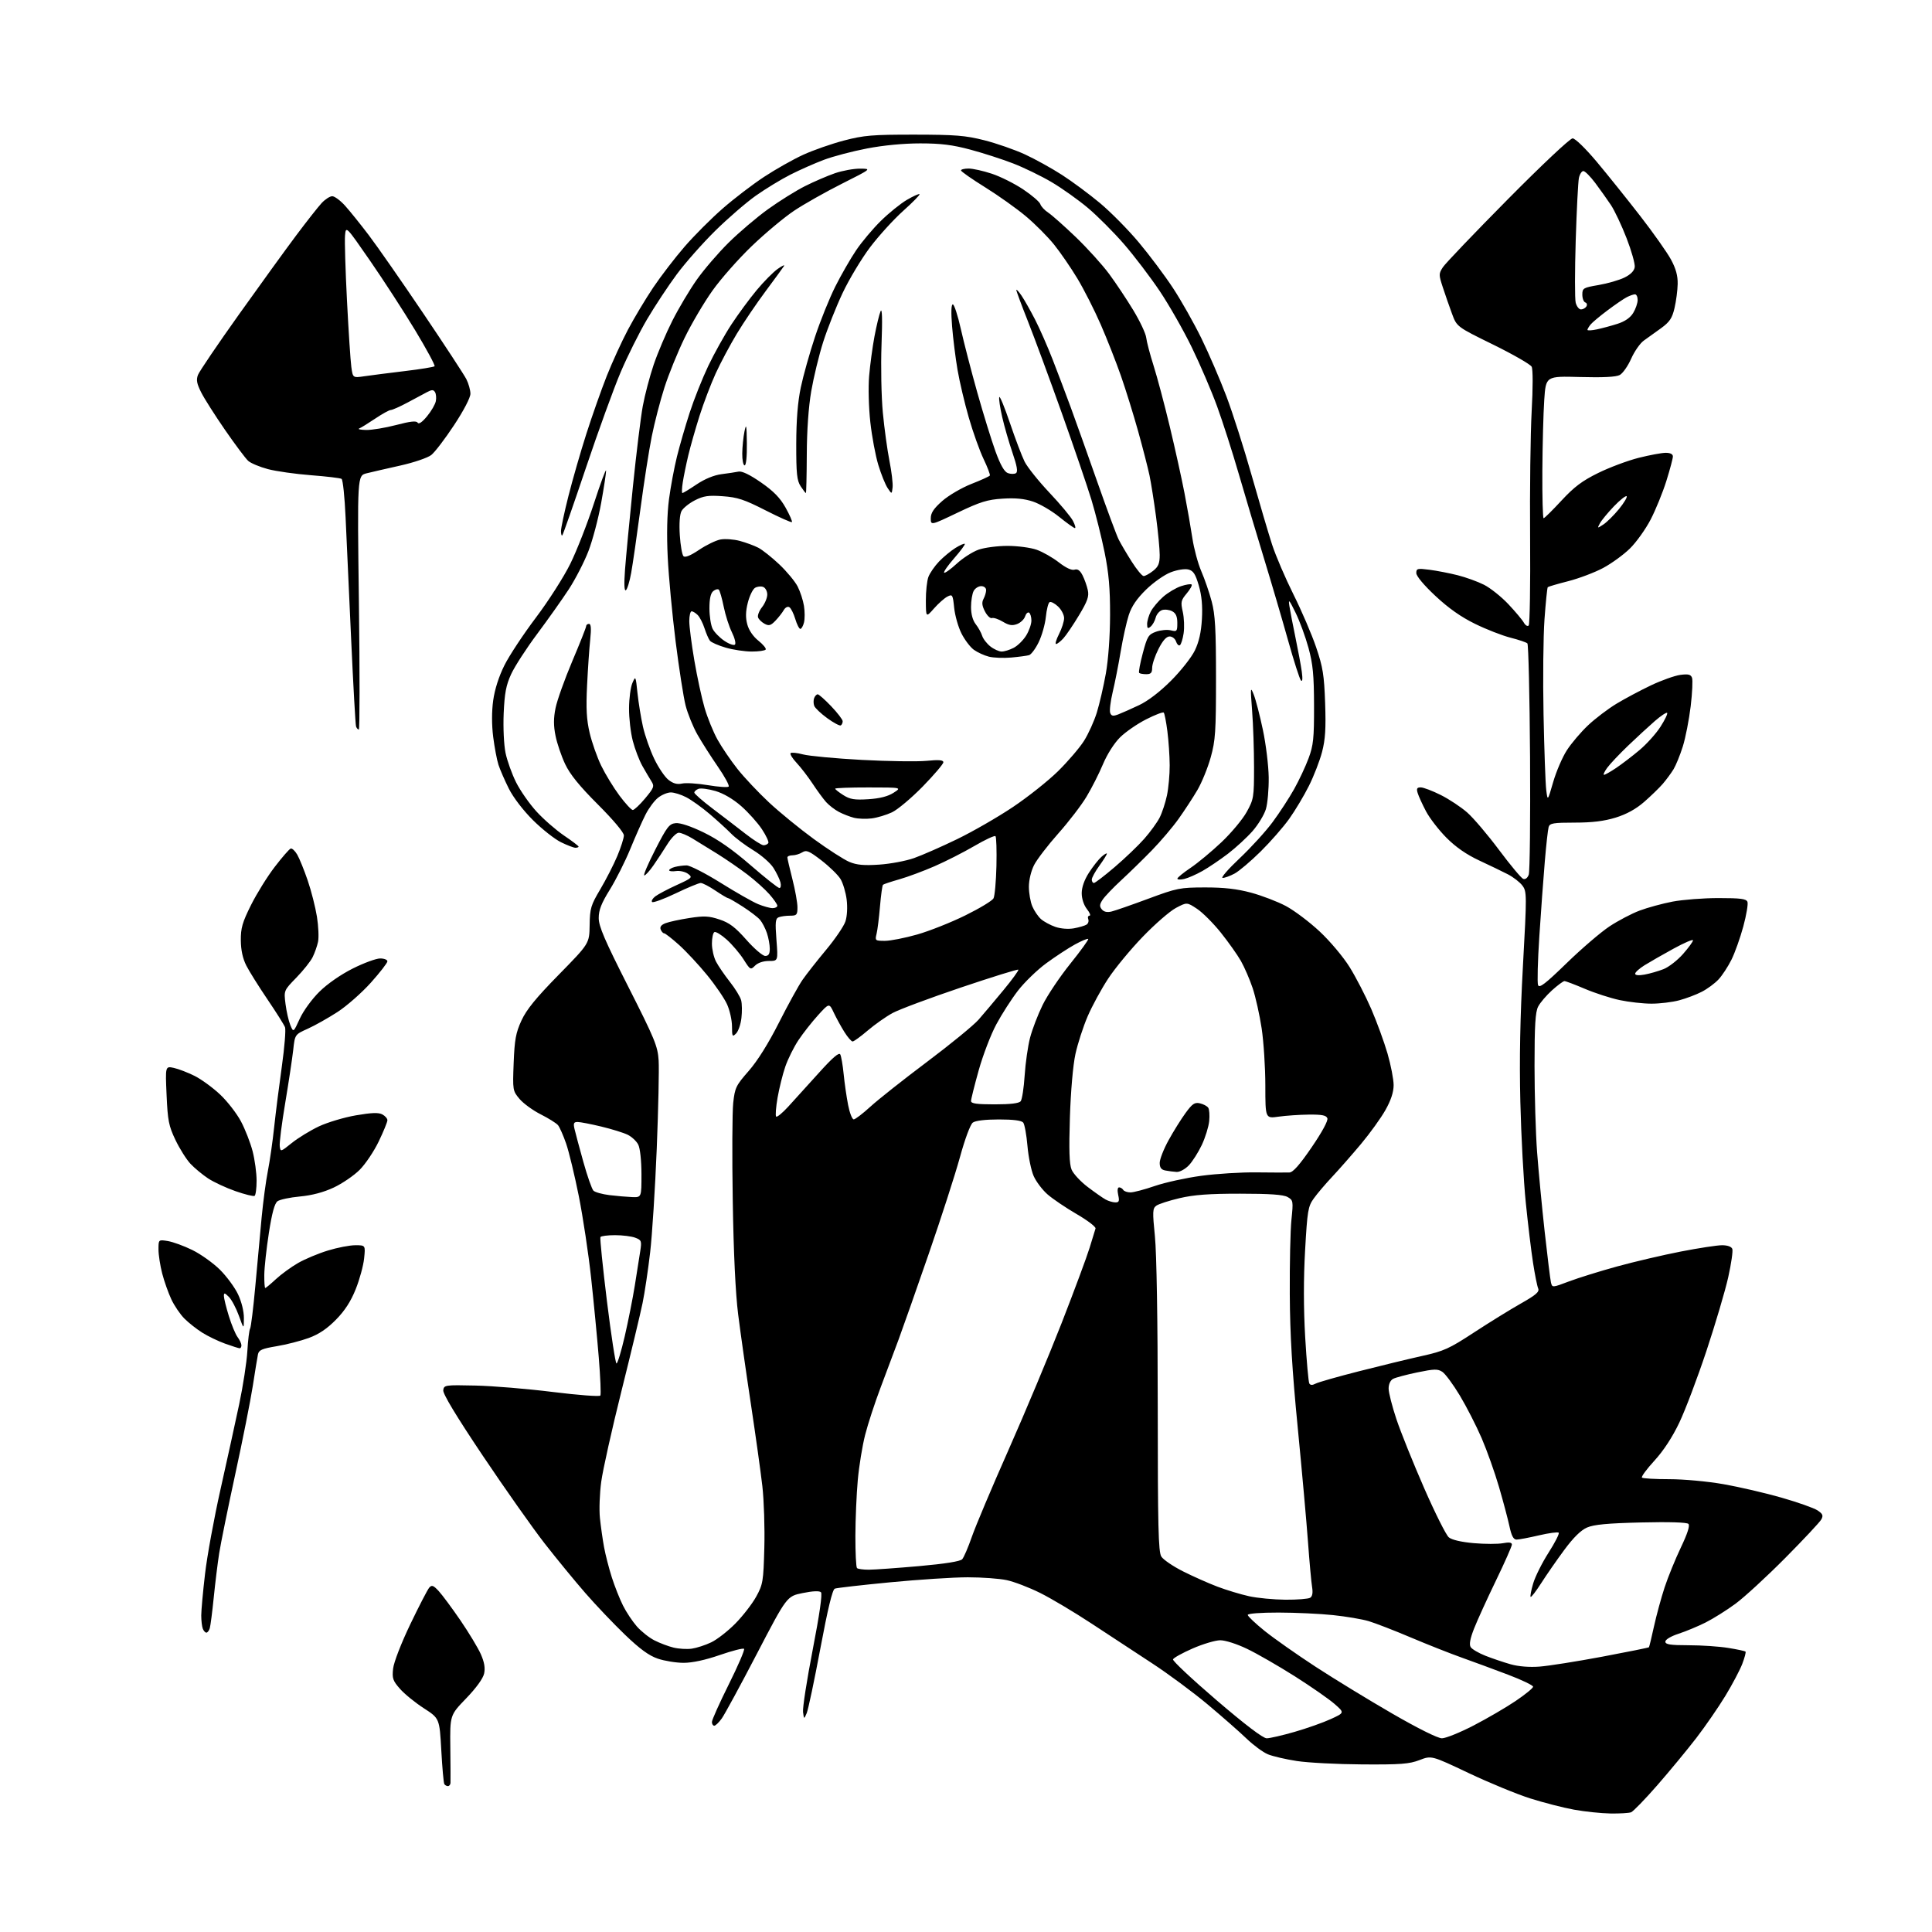 <?xml version="1.0" encoding="UTF-8" standalone="no"?>
<svg 
  version="1.1" 
  xmlns="http://www.w3.org/2000/svg" 
  xmlns:xlink="http://www.w3.org/1999/xlink" 
  xmlns:svg="http://www.w3.org/2000/svg"
  xmlns:rdf="http://www.w3.org/1999/02/22-rdf-syntax-ns#"
  xmlns:cc="http://creativecommons.org/ns#"
  xmlns:dc="http://purl.org/dc/elements/1.1/"
  viewBox="0 0 768 768"
  width="768"
  height="768"
>
<style>svg {background-color: white; }</style>"
<path stroke="none" fill="black" fill-rule="evenodd" d="M640.17,720.89C636.50,720.83 629.98,720.15 625.69,719.37C621.39,718.59 613.51,716.56 608.19,714.87C602.86,713.17 591.87,708.64 583.77,704.80C569.04,697.82 569.04,697.82 564.27,699.66C560.22,701.22 556.78,701.48 541.50,701.38C531.60,701.32 519.90,700.71 515.50,700.03C511.10,699.36 505.93,698.15 504.00,697.36C502.07,696.56 498.25,693.74 495.50,691.10C492.75,688.45 485.77,682.33 480.00,677.49C474.23,672.66 464.32,665.33 458.00,661.20C451.68,657.07 440.88,649.99 434.00,645.45C427.12,640.92 417.90,635.42 413.50,633.23C409.10,631.04 403.12,628.75 400.20,628.13C397.29,627.51 390.31,627.00 384.70,627.00C379.09,627.00 365.21,627.90 353.86,628.99C342.52,630.08 332.61,631.21 331.85,631.51C330.91,631.86 329.04,639.61 326.11,655.27C323.71,668.05 321.27,679.62 320.68,681.00C319.61,683.50 319.61,683.50 319.22,680.56C319.01,678.94 320.74,667.78 323.07,655.76C325.79,641.76 326.96,633.56 326.35,632.95C325.73,632.33 323.12,632.44 319.09,633.26C312.79,634.53 312.79,634.53 300.90,657.35C294.37,669.90 288.08,681.48 286.94,683.08C285.80,684.69 284.44,686.00 283.93,686.00C283.42,686.00 283.00,685.33 283.00,684.51C283.00,683.69 286.02,676.96 289.71,669.55C293.40,662.15 296.13,655.80 295.77,655.44C295.41,655.08 291.08,656.19 286.15,657.89C280.41,659.88 275.23,661.00 271.77,661.00C268.79,661.00 264.17,660.25 261.49,659.34C257.97,658.14 254.36,655.51 248.45,649.84C243.96,645.52 236.85,638.06 232.67,633.25C228.48,628.44 221.19,619.55 216.47,613.50C211.76,607.45 200.70,591.76 191.89,578.63C181.32,562.86 176.00,554.04 176.20,552.63C176.49,550.57 176.91,550.51 189.00,550.78C195.88,550.93 209.74,552.08 219.81,553.34C229.88,554.59 238.36,555.23 238.65,554.76C238.94,554.29 238.66,547.51 238.03,539.70C237.40,531.89 236.02,517.62 234.98,508.00C233.94,498.38 231.73,483.75 230.09,475.50C228.44,467.25 226.17,457.85 225.05,454.61C223.93,451.37 222.47,448.07 221.82,447.28C221.16,446.48 218.07,444.55 214.94,442.97C211.82,441.40 208.03,438.63 206.52,436.84C203.81,433.62 203.77,433.39 204.19,422.53C204.55,413.27 205.04,410.57 207.28,405.69C209.28,401.34 213.01,396.75 222.11,387.47C234.28,375.06 234.28,375.06 234.39,367.76C234.49,361.08 234.86,359.85 238.64,353.48C240.91,349.64 243.95,343.70 245.39,340.28C246.82,336.86 248.00,333.17 248.00,332.09C248.00,330.92 243.80,325.92 237.69,319.81C230.33,312.45 226.60,307.85 224.65,303.73C223.15,300.56 221.43,295.50 220.83,292.48C220.02,288.48 220.02,285.51 220.84,281.46C221.45,278.41 224.44,270.05 227.47,262.88C230.51,255.71 233.00,249.43 233.00,248.92C233.00,248.42 233.51,248.00 234.14,248.00C234.94,248.00 235.08,249.85 234.62,254.25C234.25,257.69 233.69,265.90 233.37,272.50C232.92,281.73 233.16,286.09 234.41,291.40C235.31,295.19 237.37,301.04 239.00,304.40C240.63,307.75 243.88,313.08 246.23,316.24C248.58,319.39 250.97,321.98 251.54,321.99C252.11,321.99 254.32,319.92 256.45,317.37C259.95,313.18 260.19,312.54 258.97,310.62C258.23,309.45 256.61,306.70 255.36,304.49C254.12,302.29 252.40,297.81 251.55,294.53C250.70,291.26 250.02,285.41 250.05,281.54C250.07,277.67 250.67,273.15 251.39,271.50C252.65,268.57 252.70,268.66 253.41,275.50C253.82,279.35 254.80,285.38 255.59,288.90C256.39,292.42 258.39,298.13 260.05,301.60C261.70,305.06 264.25,308.84 265.71,309.99C267.61,311.48 269.17,311.90 271.15,311.47C272.68,311.13 277.31,311.43 281.44,312.12C285.57,312.81 289.27,313.07 289.65,312.68C290.04,312.30 288.10,308.72 285.35,304.74C282.60,300.76 278.93,294.99 277.19,291.92C275.46,288.85 273.36,283.67 272.53,280.42C271.70,277.16 269.92,265.73 268.57,255.00C267.22,244.28 265.81,229.20 265.43,221.50C264.99,212.47 265.17,204.31 265.93,198.50C266.58,193.55 268.01,185.90 269.10,181.50C270.19,177.10 272.47,169.22 274.17,164.00C275.86,158.78 279.18,150.45 281.53,145.50C283.89,140.55 288.03,133.12 290.73,129.00C293.44,124.88 297.96,118.73 300.78,115.35C303.59,111.97 307.35,108.17 309.13,106.91C310.91,105.64 312.05,105.12 311.66,105.74C311.28,106.36 308.02,110.81 304.43,115.64C300.83,120.46 295.65,128.11 292.92,132.63C290.19,137.16 286.39,144.29 284.48,148.48C282.57,152.67 279.69,160.24 278.08,165.30C276.48,170.36 274.46,177.43 273.61,181.00C272.76,184.57 271.77,189.41 271.41,191.75C271.04,194.09 270.98,196.00 271.27,196.00C271.56,196.00 274.10,194.45 276.91,192.56C280.13,190.40 283.78,188.89 286.76,188.50C289.37,188.17 292.44,187.70 293.59,187.47C294.95,187.19 298.11,188.72 302.50,191.77C307.52,195.25 310.10,197.90 312.28,201.79C313.91,204.71 315.04,207.29 314.80,207.54C314.55,207.78 309.83,205.68 304.31,202.87C295.88,198.57 293.17,197.67 287.33,197.26C281.58,196.84 279.68,197.12 276.23,198.88C273.94,200.05 271.55,201.98 270.91,203.16C270.20,204.50 269.94,208.13 270.23,212.71C270.49,216.78 271.15,220.55 271.69,221.09C272.34,221.74 274.46,220.88 277.89,218.58C280.75,216.65 284.57,214.80 286.39,214.46C288.20,214.12 291.67,214.37 294.09,215.02C296.52,215.68 299.82,216.89 301.44,217.73C303.06,218.57 306.82,221.55 309.80,224.37C312.77,227.18 316.05,231.14 317.08,233.15C318.11,235.17 319.24,238.64 319.59,240.86C319.95,243.09 319.95,246.05 319.60,247.45C319.25,248.85 318.59,250.00 318.14,250.00C317.69,250.00 316.78,248.22 316.13,246.04C315.48,243.87 314.42,241.76 313.78,241.37C313.13,240.96 312.16,241.46 311.56,242.52C310.98,243.54 309.49,245.44 308.26,246.73C306.40,248.67 305.66,248.89 303.95,247.97C302.82,247.37 301.64,246.24 301.35,245.46C301.05,244.69 301.75,242.86 302.90,241.39C304.06,239.93 305.00,237.65 305.00,236.33C305.00,235.02 304.26,233.65 303.36,233.31C302.46,232.96 301.00,233.14 300.11,233.69C299.23,234.24 297.95,236.89 297.27,239.57C296.39,243.06 296.33,245.52 297.06,248.21C297.67,250.51 299.39,253.03 301.47,254.68C303.34,256.18 304.65,257.76 304.38,258.20C304.10,258.64 301.62,259.00 298.84,259.00C296.07,259.00 291.41,258.30 288.49,257.45C285.56,256.60 282.74,255.37 282.21,254.70C281.69,254.04 280.72,251.81 280.05,249.74C279.38,247.67 278.17,245.31 277.35,244.49C276.53,243.67 275.44,243.00 274.93,243.00C274.42,243.00 274.00,244.76 274.00,246.90C274.00,249.05 274.91,256.11 276.02,262.60C277.13,269.09 278.96,277.57 280.10,281.45C281.24,285.33 283.54,290.98 285.22,294.00C286.89,297.02 290.47,302.28 293.16,305.68C295.86,309.08 301.49,315.06 305.68,318.97C309.87,322.88 317.90,329.44 323.53,333.55C329.16,337.65 335.50,341.73 337.63,342.62C340.57,343.85 343.42,344.11 349.50,343.70C353.90,343.41 360.13,342.24 363.35,341.10C366.56,339.97 374.24,336.59 380.42,333.60C386.60,330.61 396.56,324.88 402.57,320.86C408.57,316.85 416.69,310.40 420.62,306.53C424.54,302.66 429.17,297.25 430.91,294.50C432.65,291.75 434.94,286.68 436.01,283.24C437.07,279.79 438.68,272.82 439.59,267.74C440.58,262.18 441.25,252.92 441.27,244.50C441.29,233.88 440.77,227.85 439.08,219.50C437.85,213.45 435.50,204.08 433.86,198.67C432.21,193.27 426.91,177.75 422.07,164.17C417.24,150.60 411.19,134.23 408.64,127.78C406.09,121.34 404.00,115.72 404.01,115.28C404.01,114.85 404.93,115.85 406.06,117.50C407.18,119.15 409.61,123.43 411.45,127.02C413.29,130.60 416.45,137.80 418.48,143.02C420.51,148.23 423.74,156.78 425.66,162.00C427.58,167.22 432.30,180.48 436.16,191.46C440.01,202.44 443.85,212.79 444.69,214.46C445.53,216.13 447.85,220.08 449.86,223.24C451.86,226.40 454.00,228.99 454.62,228.99C455.23,229.00 456.92,228.07 458.37,226.93C460.47,225.27 461.00,224.00 461.00,220.61C461.00,218.28 460.35,211.45 459.55,205.44C458.75,199.42 457.58,192.03 456.95,189.00C456.31,185.97 454.28,178.07 452.43,171.44C450.58,164.81 447.51,154.91 445.60,149.44C443.69,143.97 440.08,134.80 437.58,129.05C435.08,123.31 430.89,115.05 428.27,110.70C425.65,106.36 421.47,100.27 418.98,97.19C416.50,94.10 411.48,89.06 407.82,85.99C404.17,82.92 396.87,77.73 391.60,74.45C386.33,71.18 382.02,68.16 382.01,67.75C382.00,67.34 383.36,67.00 385.03,67.00C386.70,67.00 390.86,67.92 394.28,69.06C397.70,70.19 403.32,73.00 406.76,75.31C410.21,77.61 413.26,80.25 413.55,81.16C413.84,82.07 415.25,83.59 416.69,84.53C418.12,85.47 423.07,89.86 427.68,94.28C432.28,98.71 438.24,105.29 440.91,108.91C443.59,112.54 447.92,119.04 450.53,123.36C453.15,127.69 455.45,132.58 455.64,134.23C455.83,135.89 457.15,140.90 458.57,145.37C459.99,149.84 462.88,160.70 464.99,169.50C467.10,178.30 469.74,190.22 470.85,196.00C471.97,201.78 473.38,209.88 474.00,214.00C474.62,218.12 476.21,224.00 477.53,227.07C478.86,230.13 480.72,235.53 481.66,239.07C483.05,244.29 483.38,250.01 483.38,269.50C483.38,290.82 483.15,294.34 481.28,301.05C480.13,305.20 477.74,311.05 475.99,314.05C474.23,317.05 470.86,322.20 468.51,325.50C466.16,328.80 461.37,334.44 457.87,338.03C454.37,341.62 448.88,346.98 445.67,349.94C442.47,352.89 439.15,356.37 438.30,357.66C437.07,359.54 437.01,360.31 438.00,361.50C438.81,362.48 440.11,362.77 441.86,362.34C443.31,361.99 449.89,359.70 456.49,357.25C467.85,353.03 469.02,352.79 478.99,352.77C486.56,352.76 491.68,353.34 497.31,354.85C501.61,356.01 507.85,358.40 511.18,360.17C514.50,361.95 520.54,366.49 524.59,370.28C528.70,374.11 533.96,380.37 536.49,384.43C538.98,388.43 542.84,395.90 545.07,401.03C547.29,406.16 550.21,414.16 551.56,418.79C552.90,423.43 553.99,429.09 553.99,431.36C553.98,434.16 552.93,437.36 550.74,441.25C548.96,444.42 544.58,450.49 541.02,454.75C537.45,459.01 532.31,464.86 529.60,467.75C526.88,470.64 523.56,474.55 522.22,476.44C519.97,479.59 519.69,481.27 518.80,496.97C518.16,508.22 518.17,520.04 518.83,531.50C519.39,541.09 520.13,549.39 520.48,549.97C520.91,550.67 521.73,550.68 522.98,550.01C524.00,549.46 531.74,547.26 540.17,545.11C548.60,542.96 559.88,540.22 565.23,539.03C573.97,537.09 576.07,536.14 585.93,529.68C591.97,525.73 600.34,520.56 604.54,518.18C610.59,514.76 612.02,513.52 611.45,512.18C611.05,511.26 610.13,506.68 609.41,502.00C608.68,497.32 607.38,486.52 606.52,478.00C605.65,469.48 604.68,451.48 604.36,438.00C603.95,421.07 604.27,404.39 605.39,384.00C606.96,355.54 606.95,354.42 605.18,352.04C604.17,350.69 601.56,348.66 599.38,347.54C597.21,346.42 592.07,343.94 587.96,342.03C582.95,339.69 578.69,336.74 575.00,333.03C571.97,329.99 568.31,325.25 566.86,322.50C565.41,319.75 563.92,316.49 563.55,315.25C563.01,313.47 563.26,313.00 564.77,313.00C565.82,313.00 569.40,314.36 572.72,316.02C576.04,317.68 580.78,320.82 583.26,323.00C585.73,325.18 591.43,331.88 595.91,337.89C600.40,343.90 604.71,349.06 605.48,349.36C606.34,349.68 607.21,349.03 607.70,347.70C608.14,346.49 608.37,325.48 608.22,301.02C608.06,276.55 607.58,256.18 607.16,255.76C606.74,255.34 603.72,254.32 600.45,253.49C597.18,252.66 590.83,250.19 586.36,247.99C580.79,245.27 575.80,241.76 570.61,236.90C566.05,232.65 563.00,229.00 563.00,227.81C563.00,225.98 563.44,225.87 568.25,226.49C571.14,226.86 576.17,227.84 579.43,228.66C582.69,229.48 587.42,231.19 589.93,232.46C592.45,233.74 596.78,237.19 599.57,240.14C602.35,243.09 605.13,246.40 605.74,247.49C606.35,248.59 607.22,249.11 607.67,248.65C608.13,248.19 608.38,232.45 608.24,213.66C608.09,194.87 608.38,172.30 608.86,163.50C609.38,154.15 609.38,146.79 608.86,145.78C608.37,144.84 601.47,140.88 593.54,136.98C579.11,129.90 579.11,129.90 577.19,124.70C576.13,121.84 574.49,117.12 573.54,114.21C571.90,109.19 571.90,108.80 573.58,106.21C574.55,104.72 586.15,92.59 599.35,79.25C612.83,65.63 624.13,55.00 625.13,55.00C626.15,55.00 630.23,58.96 634.71,64.29C638.99,69.40 646.77,79.09 652.00,85.84C657.23,92.58 662.74,100.39 664.25,103.19C666.20,106.79 666.97,109.62 666.90,112.89C666.85,115.42 666.29,119.73 665.65,122.45C664.71,126.49 663.73,127.96 660.32,130.45C658.02,132.13 654.93,134.35 653.45,135.38C651.98,136.42 649.72,139.66 648.42,142.58C647.13,145.50 645.08,148.42 643.87,149.07C642.39,149.86 637.26,150.12 628.09,149.87C614.50,149.50 614.50,149.50 613.86,159.00C613.51,164.22 613.17,176.94 613.11,187.25C613.05,197.56 613.28,206.00 613.61,206.00C613.95,206.00 617.14,202.85 620.70,199.00C625.78,193.52 628.94,191.14 635.34,188.00C639.83,185.79 647.06,183.09 651.41,181.99C655.76,180.90 660.60,180.00 662.16,180.00C663.97,180.00 665.00,180.52 665.00,181.45C665.00,182.24 663.83,186.63 662.40,191.20C660.97,195.76 658.16,202.65 656.17,206.50C654.17,210.35 650.47,215.53 647.94,218.02C645.41,220.51 640.59,224.01 637.23,225.80C633.88,227.58 627.65,229.94 623.39,231.03C619.14,232.11 615.48,233.19 615.26,233.41C615.04,233.63 614.45,239.37 613.96,246.16C613.47,252.95 613.30,269.98 613.58,284.00C613.86,298.02 614.34,311.52 614.65,314.00C615.21,318.50 615.21,318.50 617.41,310.89C618.62,306.70 621.06,301.02 622.84,298.26C624.61,295.50 628.41,291.03 631.28,288.32C634.15,285.62 639.23,281.76 642.58,279.74C645.92,277.72 652.08,274.44 656.28,272.44C660.47,270.45 665.72,268.58 667.94,268.28C671.10,267.86 672.10,268.10 672.60,269.40C672.95,270.32 672.71,275.44 672.07,280.78C671.42,286.13 670.02,293.31 668.94,296.74C667.86,300.18 666.19,304.26 665.24,305.82C664.28,307.38 662.37,309.97 660.99,311.58C659.61,313.18 656.28,316.41 653.59,318.76C650.31,321.62 646.59,323.66 642.25,325.01C637.65,326.42 632.96,327.00 625.96,327.00C617.47,327.00 616.06,327.24 615.61,328.75C615.32,329.71 614.63,335.90 614.08,342.50C613.52,349.10 612.54,362.47 611.91,372.20C611.27,381.94 611.04,390.66 611.40,391.59C611.91,392.93 614.26,391.12 622.77,382.86C628.67,377.12 636.32,370.57 639.76,368.28C643.21,366.00 648.61,363.16 651.76,361.98C654.92,360.79 660.80,359.19 664.84,358.41C668.87,357.64 677.10,357.00 683.12,357.00C691.94,357.00 694.17,357.29 694.64,358.50C694.96,359.33 694.22,363.72 693.00,368.25C691.77,372.79 689.65,378.75 688.28,381.50C686.91,384.25 684.60,387.78 683.14,389.34C681.69,390.90 678.70,393.11 676.50,394.24C674.30,395.38 670.25,396.91 667.50,397.64C664.75,398.38 659.80,398.97 656.50,398.97C653.20,398.97 647.52,398.33 643.88,397.56C640.24,396.79 634.01,394.77 630.03,393.08C626.05,391.39 622.39,390.00 621.90,390.00C621.41,390.00 619.18,391.65 616.94,393.67C614.70,395.70 612.22,398.60 611.44,400.13C610.32,402.28 610.00,407.58 610.00,423.70C610.00,435.14 610.46,450.57 611.02,458.00C611.58,465.43 612.93,479.60 614.02,489.50C615.12,499.40 616.24,508.49 616.51,509.70C617.01,511.91 617.01,511.91 623.76,509.36C627.47,507.96 636.07,505.29 642.88,503.42C649.70,501.55 661.06,498.89 668.14,497.51C675.22,496.13 682.60,495.00 684.54,495.00C686.70,495.00 688.28,495.56 688.62,496.46C688.93,497.26 688.20,502.32 687.00,507.71C685.80,513.09 681.90,526.27 678.34,537.00C674.77,547.73 669.92,560.55 667.56,565.50C664.80,571.30 661.28,576.68 657.67,580.62C654.59,583.98 652.35,587.02 652.70,587.37C653.05,587.72 657.94,588.00 663.57,588.00C669.32,588.00 678.77,588.87 685.15,589.99C691.39,591.09 701.76,593.49 708.19,595.34C714.62,597.18 721.04,599.45 722.46,600.38C724.56,601.76 724.85,602.42 724.01,603.98C723.45,605.03 716.98,611.94 709.64,619.34C702.30,626.74 693.41,634.91 689.90,637.50C686.38,640.09 681.02,643.45 678.00,644.97C674.98,646.48 670.14,648.50 667.25,649.44C664.19,650.44 662.00,651.75 662.00,652.58C662.00,653.70 663.93,654.00 671.25,654.01C676.34,654.01 683.41,654.49 686.97,655.07C690.54,655.64 693.64,656.30 693.87,656.54C694.10,656.77 693.52,658.96 692.59,661.40C691.66,663.84 688.63,669.57 685.87,674.12C683.10,678.67 677.88,686.25 674.26,690.95C670.63,695.65 663.68,704.07 658.80,709.66C653.92,715.25 649.23,720.08 648.38,720.41C647.53,720.73 643.84,720.95 640.17,720.89zM178.06,710.00C177.54,710.00 176.89,709.64 176.62,709.19C176.34,708.75 175.80,702.69 175.42,695.74C174.71,683.09 174.71,683.09 168.47,679.05C165.03,676.83 160.77,673.36 159.00,671.34C156.15,668.10 155.83,667.16 156.27,663.27C156.56,660.75 159.49,653.19 163.09,645.68C166.57,638.43 169.96,631.88 170.63,631.11C171.64,629.96 172.26,630.18 174.39,632.47C175.78,633.98 179.67,639.22 183.02,644.11C186.37,649.01 190.02,655.06 191.13,657.55C192.54,660.75 192.93,663.04 192.44,665.28C192.01,667.25 189.28,671.01 185.30,675.14C178.86,681.81 178.86,681.81 179.01,694.65C179.09,701.72 179.12,708.06 179.08,708.75C179.03,709.44 178.58,710.00 178.06,710.00zM503.53,691.00C504.76,691.00 509.76,689.85 514.64,688.44C519.51,687.04 525.98,684.75 529.00,683.36C534.50,680.84 534.50,680.84 530.50,677.34C528.30,675.41 521.19,670.47 514.70,666.35C508.20,662.24 499.67,657.32 495.72,655.44C491.63,653.47 487.04,652.01 485.03,652.03C483.09,652.05 478.16,653.52 474.08,655.30C469.99,657.09 466.49,659.03 466.29,659.63C466.09,660.23 473.88,667.53 483.60,675.86C495.04,685.66 502.07,691.00 503.53,691.00zM573.19,691.00C574.70,691.00 580.34,688.72 585.72,685.94C591.10,683.16 598.63,678.77 602.45,676.19C606.28,673.61 609.42,671.05 609.43,670.50C609.44,669.95 604.96,667.80 599.48,665.72C593.99,663.64 585.71,660.58 581.07,658.93C576.44,657.28 567.28,653.66 560.72,650.88C554.16,648.10 546.66,645.20 544.05,644.42C541.45,643.65 535.08,642.57 529.91,642.03C524.73,641.48 514.99,641.03 508.25,641.02C501.11,641.01 496.00,641.40 496.00,641.96C496.00,642.48 499.04,645.36 502.75,648.35C506.46,651.33 515.58,657.74 523.00,662.58C530.42,667.42 544.14,675.80 553.47,681.19C563.70,687.10 571.54,691.00 573.19,691.00zM612.00,662.50C615.58,662.23 626.76,660.46 636.86,658.57C646.95,656.67 655.33,654.98 655.48,654.81C655.62,654.64 656.53,650.90 657.49,646.50C658.46,642.10 660.36,635.12 661.71,631.00C663.07,626.88 665.98,619.74 668.18,615.13C670.83,609.57 671.83,606.43 671.17,605.77C670.55,605.15 663.46,604.93 652.34,605.20C638.99,605.52 633.58,606.03 630.86,607.22C628.42,608.28 625.44,611.22 621.80,616.15C618.81,620.19 614.69,626.14 612.63,629.36C610.57,632.58 608.69,635.02 608.45,634.78C608.20,634.54 608.67,632.11 609.48,629.39C610.29,626.66 613.04,621.17 615.60,617.17C618.15,613.18 619.96,609.62 619.61,609.27C619.26,608.93 615.72,609.40 611.74,610.33C607.76,611.26 603.75,612.02 602.83,612.01C601.63,612.00 600.85,610.52 600.04,606.76C599.42,603.87 597.55,596.82 595.88,591.10C594.21,585.37 591.11,576.64 588.98,571.70C586.85,566.76 582.94,559.13 580.30,554.73C577.66,550.34 574.54,546.12 573.37,545.34C571.53,544.12 570.19,544.15 563.39,545.55C559.07,546.45 554.74,547.60 553.77,548.12C552.70,548.70 552.00,550.22 552.00,551.98C552.00,553.58 553.40,559.07 555.11,564.19C556.83,569.31 561.77,581.60 566.10,591.50C570.43,601.40 574.85,610.23 575.93,611.12C577.15,612.13 580.88,612.99 585.86,613.43C590.24,613.81 595.44,613.82 597.41,613.45C599.92,612.98 601.00,613.14 601.00,613.99C601.00,614.65 598.14,621.12 594.64,628.35C591.14,635.58 587.24,644.14 585.97,647.37C584.38,651.43 583.96,653.72 584.62,654.75C585.14,655.58 587.80,657.14 590.53,658.21C593.27,659.29 597.75,660.80 600.50,661.58C603.61,662.46 607.96,662.81 612.00,662.50zM275.00,655.37C276.93,655.09 280.40,653.97 282.71,652.86C285.03,651.76 289.37,648.38 292.35,645.35C295.33,642.32 299.05,637.51 300.61,634.67C303.28,629.81 303.47,628.65 303.83,615.29C304.05,607.47 303.69,596.45 303.05,590.79C302.40,585.13 300.34,570.38 298.47,558.00C296.59,545.62 294.33,529.65 293.43,522.50C292.37,514.09 291.61,498.11 291.28,477.27C290.99,459.54 291.08,442.09 291.46,438.49C292.12,432.39 292.54,431.51 297.62,425.72C301.10,421.75 305.45,414.81 309.63,406.54C313.24,399.41 317.45,391.76 318.99,389.54C320.53,387.32 324.74,381.95 328.36,377.61C331.98,373.27 335.45,368.17 336.07,366.28C336.74,364.25 336.94,360.68 336.56,357.60C336.20,354.72 335.10,351.05 334.12,349.43C333.14,347.82 329.74,344.50 326.58,342.06C321.65,338.26 320.56,337.79 318.93,338.81C317.88,339.47 316.12,340.00 315.01,340.00C313.91,340.00 313.00,340.38 313.00,340.84C313.00,341.30 313.90,345.20 315.00,349.50C316.10,353.80 317.00,358.82 317.00,360.66C317.00,363.68 316.72,364.00 314.08,364.00C312.48,364.00 310.45,364.27 309.58,364.61C308.24,365.12 308.10,366.49 308.65,373.61C309.30,382.00 309.30,382.00 305.65,382.00C303.44,382.00 301.27,382.73 300.16,383.84C298.36,385.64 298.24,385.57 295.61,381.42C294.13,379.08 291.12,375.53 288.92,373.54C286.72,371.56 284.49,370.20 283.96,370.53C283.43,370.85 283.00,372.91 283.00,375.11C283.00,377.30 283.73,380.51 284.62,382.23C285.51,383.95 287.99,387.57 290.12,390.28C292.26,392.98 294.29,396.30 294.63,397.66C294.97,399.01 295.02,402.16 294.73,404.66C294.45,407.16 293.50,409.93 292.61,410.82C291.13,412.30 291.00,412.07 290.98,407.96C290.97,405.51 290.08,401.57 289.01,399.21C287.94,396.85 284.37,391.62 281.07,387.59C277.78,383.56 272.77,378.18 269.94,375.63C267.10,373.08 264.43,371.00 264.00,371.00C263.57,371.00 262.95,370.31 262.63,369.47C262.23,368.44 262.88,367.61 264.59,366.97C265.99,366.43 270.26,365.51 274.08,364.92C279.90,364.02 281.82,364.11 286.02,365.51C289.93,366.80 292.25,368.56 296.69,373.58C299.80,377.11 303.18,380.00 304.18,380.00C305.51,380.00 306.00,379.24 306.00,377.15C306.00,375.58 305.49,372.77 304.86,370.90C304.23,369.03 302.99,366.66 302.11,365.63C301.22,364.60 298.13,362.24 295.23,360.38C292.33,358.52 289.70,357.00 289.38,357.00C289.05,357.00 286.79,355.65 284.34,354.00C281.90,352.35 279.29,351.00 278.55,351.00C277.80,351.00 273.31,352.86 268.57,355.14C263.82,357.41 259.62,358.95 259.22,358.56C258.83,358.16 259.40,357.15 260.50,356.31C261.60,355.48 265.43,353.45 269.00,351.82C275.18,349.00 275.40,348.78 273.50,347.36C272.40,346.54 270.26,346.05 268.75,346.26C267.24,346.48 266.00,346.33 266.00,345.94C266.00,345.55 267.01,344.96 268.25,344.63C269.49,344.30 271.59,344.02 272.93,344.01C274.26,344.01 280.34,347.11 286.43,350.91C292.52,354.72 299.24,358.54 301.37,359.41C303.50,360.29 306.09,361.00 307.12,361.00C308.15,361.00 309.00,360.57 309.00,360.03C309.00,359.50 307.58,357.45 305.84,355.47C304.10,353.49 300.16,349.96 297.09,347.62C294.01,345.28 288.66,341.60 285.19,339.43C281.71,337.27 277.21,334.49 275.19,333.27C273.16,332.04 270.75,331.03 269.83,331.02C268.91,331.01 266.88,333.04 265.33,335.53C263.77,338.02 261.26,341.85 259.74,344.03C258.23,346.21 256.59,348.00 256.11,348.00C255.63,348.00 257.59,343.39 260.48,337.75C265.15,328.63 266.04,327.47 268.61,327.21C270.41,327.04 274.62,328.44 279.73,330.92C285.40,333.67 291.20,337.72 298.39,343.95C304.13,348.93 309.27,353.00 309.82,353.00C310.37,353.00 310.56,351.99 310.24,350.75C309.93,349.51 308.68,346.93 307.46,345.00C306.25,343.07 302.65,339.93 299.46,338.00C296.28,336.07 292.28,333.08 290.59,331.33C288.89,329.59 285.02,326.07 282.00,323.50C278.98,320.93 274.83,317.97 272.79,316.92C270.75,315.86 268.00,315.00 266.67,315.00C265.35,315.00 263.07,315.94 261.60,317.10C260.13,318.25 257.88,321.29 256.59,323.85C255.29,326.41 252.57,332.55 250.54,337.50C248.51,342.45 244.85,349.71 242.42,353.64C239.05,359.07 238.00,361.76 238.00,364.92C238.00,368.22 240.36,373.72 249.71,392.16C260.29,413.03 261.46,415.87 261.82,421.55C262.04,425.00 261.70,440.75 261.07,456.54C260.43,472.33 259.25,490.93 258.44,497.88C257.63,504.82 256.28,513.88 255.43,518.00C254.59,522.12 250.81,537.88 247.03,553.00C243.25,568.12 239.64,584.30 239.01,588.95C238.37,593.60 238.13,600.12 238.48,603.45C238.83,606.78 239.56,611.98 240.12,615.00C240.67,618.02 242.06,623.42 243.20,627.00C244.34,630.58 246.34,635.62 247.64,638.21C248.93,640.81 251.42,644.54 253.15,646.52C254.89,648.50 258.03,651.00 260.14,652.07C262.25,653.15 265.66,654.44 267.73,654.94C269.81,655.45 273.07,655.64 275.00,655.37zM82.04,649.00C81.59,649.00 80.94,648.29 80.61,647.42C80.27,646.55 80.00,644.18 80.00,642.16C80.00,640.14 80.68,632.70 81.51,625.62C82.33,618.54 85.09,603.47 87.64,592.12C90.18,580.78 93.53,565.52 95.08,558.21C96.62,550.90 98.09,541.38 98.33,537.04C98.58,532.71 99.07,528.70 99.42,528.13C99.77,527.56 100.70,519.99 101.49,511.30C102.28,502.61 103.41,490.32 104.00,484.00C104.60,477.68 105.71,469.35 106.48,465.50C107.24,461.65 108.38,453.77 108.99,448.00C109.61,442.23 110.99,431.34 112.05,423.81C113.11,416.27 113.67,409.31 113.30,408.34C112.92,407.36 109.79,402.39 106.34,397.30C102.89,392.21 99.10,386.16 97.92,383.85C96.50,381.05 95.77,377.73 95.73,373.83C95.69,368.93 96.34,366.66 99.79,359.75C102.06,355.21 106.30,348.38 109.23,344.58C112.15,340.77 115.00,337.50 115.55,337.32C116.10,337.13 117.28,338.22 118.16,339.74C119.04,341.26 120.91,345.88 122.32,350.00C123.73,354.12 125.38,360.61 125.99,364.41C126.59,368.21 126.79,372.71 126.42,374.41C126.06,376.11 125.09,378.85 124.27,380.50C123.46,382.15 120.55,385.80 117.81,388.62C112.82,393.74 112.82,393.74 113.50,399.12C113.88,402.08 114.73,405.84 115.41,407.49C116.64,410.47 116.64,410.47 119.17,404.94C120.60,401.81 124.01,397.13 127.00,394.19C130.18,391.06 135.49,387.38 140.26,384.99C144.65,382.79 149.53,381.00 151.12,381.00C152.70,381.00 154.00,381.51 154.00,382.14C154.00,382.76 151.05,386.57 147.45,390.59C143.84,394.62 137.88,399.87 134.20,402.26C130.51,404.65 125.19,407.65 122.37,408.92C117.23,411.23 117.23,411.23 116.56,417.37C116.18,420.74 114.76,430.19 113.39,438.37C112.01,446.55 111.03,454.31 111.20,455.61C111.50,457.95 111.55,457.93 116.00,454.35C118.47,452.36 123.30,449.41 126.72,447.78C130.15,446.16 136.77,444.18 141.45,443.37C147.71,442.29 150.48,442.19 151.97,442.99C153.09,443.58 154.00,444.63 154.00,445.31C154.00,446.00 152.46,449.77 150.57,453.70C148.69,457.63 145.27,462.73 142.98,465.02C140.68,467.32 136.03,470.49 132.65,472.07C128.61,473.96 124.02,475.18 119.24,475.62C115.25,475.99 111.24,476.84 110.32,477.51C109.15,478.36 108.12,482.16 106.88,490.12C105.91,496.38 105.09,503.86 105.06,506.75C105.03,509.64 105.20,512.00 105.44,512.00C105.69,512.00 107.60,510.41 109.69,508.47C111.79,506.52 115.75,503.64 118.50,502.06C121.25,500.48 126.58,498.25 130.36,497.10C134.13,495.94 139.03,495.00 141.25,495.00C145.28,495.00 145.28,495.00 144.74,500.25C144.44,503.14 142.94,508.64 141.40,512.47C139.46,517.32 137.07,521.02 133.55,524.60C130.02,528.19 126.76,530.39 122.73,531.87C119.55,533.03 113.81,534.51 109.96,535.14C104.14,536.11 102.89,536.65 102.54,538.40C102.30,539.55 101.37,545.23 100.48,551.00C99.58,556.77 96.45,572.52 93.52,586.00C90.60,599.48 87.72,613.65 87.12,617.50C86.52,621.35 85.55,629.23 84.97,635.00C84.39,640.77 83.67,646.29 83.39,647.25C83.10,648.21 82.49,649.00 82.04,649.00zM511.00,635.91C515.67,635.94 520.10,635.59 520.82,635.13C521.70,634.57 521.95,633.15 521.58,630.90C521.27,629.03 520.53,620.98 519.95,613.00C519.37,605.02 517.53,584.55 515.87,567.50C513.64,544.72 512.80,530.67 512.71,514.50C512.64,502.40 512.93,489.05 513.37,484.83C514.13,477.45 514.07,477.10 511.83,475.83C510.16,474.89 504.81,474.51 493.00,474.51C480.64,474.50 474.59,474.95 468.89,476.29C464.71,477.27 460.54,478.62 459.64,479.29C458.16,480.37 458.11,481.64 459.10,491.50C459.77,498.14 460.22,525.07 460.22,559.50C460.23,606.78 460.47,616.88 461.64,618.75C462.41,619.99 466.30,622.64 470.27,624.64C474.25,626.64 480.43,629.39 484.00,630.74C487.57,632.09 493.20,633.79 496.50,634.52C499.80,635.25 506.32,635.87 511.00,635.91zM345.42,623.98C347.66,623.97 356.65,623.32 365.40,622.55C375.68,621.63 381.72,620.67 382.49,619.82C383.15,619.09 384.88,615.07 386.33,610.89C387.78,606.70 394.35,591.13 400.93,576.29C407.51,561.44 417.00,538.77 422.03,525.90C427.05,513.03 432.05,499.57 433.14,496.00C434.22,492.43 435.28,488.98 435.49,488.35C435.69,487.71 432.32,485.13 427.99,482.62C423.66,480.10 418.44,476.57 416.39,474.77C414.34,472.97 411.87,469.70 410.90,467.50C409.92,465.30 408.81,459.90 408.43,455.50C408.05,451.10 407.29,446.94 406.75,446.25C406.09,445.42 402.82,445.00 397.07,445.00C391.68,445.00 387.74,445.47 386.70,446.25C385.73,446.98 383.58,452.74 381.59,460.00C379.70,466.88 374.11,484.20 369.16,498.50C364.22,512.80 358.83,528.10 357.20,532.50C355.57,536.90 352.36,545.45 350.08,551.50C347.79,557.54 345.01,566.04 343.91,570.37C342.80,574.70 341.48,582.80 340.98,588.37C340.48,593.94 340.05,603.94 340.03,610.58C340.02,617.23 340.30,622.97 340.67,623.33C341.03,623.70 343.17,623.99 345.42,623.98zM245.07,542.00C245.49,542.00 246.96,537.16 248.33,531.25C249.70,525.34 251.51,516.23 252.35,511.00C253.19,505.77 254.17,499.59 254.52,497.26C255.13,493.33 254.98,492.94 252.52,492.01C251.06,491.45 247.45,491.00 244.49,491.00C241.54,491.00 238.92,491.34 238.68,491.75C238.43,492.16 239.60,503.64 241.27,517.25C242.95,530.86 244.66,542.00 245.07,542.00zM95.25,535.96C94.84,535.94 92.24,535.11 89.47,534.12C86.71,533.12 82.62,531.16 80.40,529.75C78.17,528.35 74.98,525.83 73.31,524.16C71.64,522.49 69.31,519.06 68.12,516.53C66.93,514.00 65.29,509.37 64.48,506.25C63.67,503.13 63.00,498.82 63.00,496.66C63.00,492.74 63.00,492.74 66.73,493.34C68.77,493.68 73.17,495.28 76.49,496.92C79.81,498.55 84.71,502.05 87.39,504.69C90.06,507.34 93.32,511.75 94.62,514.50C96.04,517.50 96.97,521.30 96.95,524.00C96.93,528.50 96.93,528.50 94.96,523.02C93.87,520.01 92.09,516.65 90.99,515.55C89.31,513.87 89.00,513.81 89.00,515.17C89.00,516.06 89.89,519.66 90.97,523.16C92.05,526.66 93.61,530.42 94.44,531.51C95.26,532.61 95.95,534.06 95.97,534.75C95.99,535.44 95.66,535.98 95.25,535.96zM443.33,477.97C444.85,477.99 445.05,477.49 444.50,475.00C444.10,473.20 444.25,472.00 444.86,472.00C445.42,472.00 446.16,472.45 446.50,473.00C446.84,473.55 448.14,474.00 449.38,474.00C450.63,474.00 454.99,472.85 459.07,471.44C463.16,470.04 471.45,468.22 477.50,467.40C483.55,466.58 493.45,465.96 499.50,466.04C505.55,466.11 511.43,466.13 512.56,466.08C514.01,466.02 516.65,463.03 521.43,456.03C525.57,449.97 528.01,445.46 527.65,444.53C527.20,443.35 525.50,443.02 520.28,443.07C516.55,443.11 511.14,443.48 508.25,443.89C503.00,444.64 503.00,444.64 502.99,431.57C502.99,424.38 502.33,414.15 501.53,408.82C500.73,403.50 499.12,396.30 497.96,392.82C496.80,389.35 494.69,384.48 493.28,382.00C491.87,379.52 488.27,374.45 485.29,370.72C482.30,366.99 478.05,362.74 475.84,361.27C471.81,358.61 471.81,358.61 467.43,360.93C465.02,362.21 459.09,367.36 454.26,372.38C449.42,377.39 443.24,384.88 440.53,389.00C437.81,393.12 434.14,399.88 432.36,404.00C430.59,408.12 428.40,414.88 427.50,419.00C426.53,423.45 425.64,433.71 425.30,444.22C424.89,457.16 425.07,462.75 425.97,464.93C426.65,466.57 429.52,469.67 432.35,471.82C435.18,473.97 438.40,476.23 439.50,476.83C440.60,477.44 442.32,477.95 443.33,477.97zM101.20,475.38C100.76,475.65 97.33,474.80 93.58,473.49C89.83,472.18 84.94,469.90 82.71,468.43C80.48,466.95 77.33,464.34 75.71,462.62C74.10,460.90 71.42,456.65 69.75,453.16C67.08,447.57 66.67,445.47 66.22,435.30C65.71,423.78 65.71,423.78 69.11,424.51C70.97,424.92 74.71,426.36 77.42,427.72C80.12,429.09 84.68,432.42 87.54,435.13C90.41,437.84 94.12,442.63 95.79,445.78C97.46,448.92 99.54,454.26 100.42,457.64C101.29,461.02 102.00,466.28 102.00,469.34C102.00,472.39 101.64,475.11 101.20,475.38zM251.25,475.86C255.00,476.00 255.00,476.00 254.99,466.75C254.98,461.31 254.45,456.47 253.71,455.00C253.01,453.62 251.10,451.85 249.47,451.06C247.84,450.27 243.12,448.81 239.00,447.82C234.88,446.83 230.66,446.01 229.62,446.01C228.09,446.00 227.86,446.50 228.37,448.75C228.72,450.26 230.29,456.15 231.88,461.83C233.46,467.51 235.28,472.68 235.90,473.30C236.53,473.93 239.40,474.73 242.27,475.08C245.15,475.43 249.19,475.78 251.25,475.86zM467.71,465.86C466.49,465.79 464.49,465.53 463.25,465.29C461.61,464.98 461.00,464.16 461.00,462.26C461.00,460.83 462.58,456.79 464.52,453.27C466.45,449.75 469.49,444.88 471.27,442.45C473.97,438.74 474.91,438.11 476.99,438.59C478.36,438.90 479.84,439.69 480.28,440.33C480.73,440.97 480.90,443.35 480.68,445.61C480.46,447.87 479.14,452.14 477.75,455.11C476.35,458.07 474.02,461.74 472.57,463.25C471.08,464.79 468.95,465.94 467.71,465.86zM339.38,444.97C340.00,444.95 342.98,442.67 346.00,439.91C349.02,437.14 359.15,429.13 368.50,422.11C377.85,415.09 387.07,407.54 389.00,405.33C390.93,403.13 395.37,397.85 398.87,393.62C402.38,389.38 405.04,385.71 404.80,385.46C404.55,385.21 394.27,388.41 381.96,392.56C369.66,396.71 357.43,401.27 354.80,402.70C352.17,404.13 347.73,407.26 344.93,409.65C342.13,412.04 339.43,414.00 338.93,414.00C338.43,414.00 336.96,412.31 335.67,410.25C334.37,408.19 332.48,404.74 331.46,402.59C329.62,398.67 329.62,398.67 325.16,403.59C322.71,406.29 319.21,410.75 317.38,413.50C315.55,416.25 313.21,420.98 312.17,424.00C311.13,427.02 309.75,432.59 309.09,436.37C308.44,440.14 308.18,443.52 308.53,443.86C308.87,444.20 311.03,442.43 313.32,439.93C315.62,437.42 321.06,431.42 325.41,426.59C330.94,420.44 333.53,418.21 334.02,419.15C334.41,419.89 335.02,423.43 335.37,427.00C335.72,430.57 336.52,436.09 337.14,439.25C337.75,442.41 338.76,444.99 339.38,444.97zM395.38,439.00C401.69,439.00 405.08,438.59 405.74,437.75C406.29,437.06 407.00,432.45 407.32,427.50C407.64,422.55 408.61,415.80 409.47,412.50C410.33,409.20 412.57,403.35 414.46,399.50C416.35,395.65 421.30,388.27 425.46,383.10C429.62,377.92 432.83,373.49 432.58,373.25C432.34,373.00 429.97,373.98 427.32,375.43C424.67,376.88 419.53,380.25 415.89,382.92C412.26,385.59 407.20,390.50 404.64,393.82C402.09,397.14 398.22,403.15 396.06,407.18C393.89,411.20 390.74,419.42 389.06,425.42C387.38,431.43 386.00,436.94 386.00,437.67C386.00,438.68 388.25,439.00 395.38,439.00zM653.75,387.41C655.81,387.04 659.19,386.06 661.27,385.25C663.34,384.44 666.83,381.73 669.02,379.24C671.21,376.75 673.00,374.30 673.00,373.79C673.00,373.28 669.51,374.77 665.25,377.11C660.99,379.44 655.81,382.41 653.75,383.69C651.69,384.97 650.00,386.49 650.00,387.06C650.00,387.71 651.40,387.84 653.75,387.41zM351.77,374.00C353.97,374.00 359.76,372.86 364.64,371.47C369.51,370.07 378.12,366.66 383.76,363.87C389.41,361.09 394.44,358.05 394.93,357.12C395.43,356.20 395.95,350.39 396.10,344.23C396.24,338.06 396.07,332.74 395.72,332.39C395.37,332.04 391.58,333.80 387.30,336.31C383.01,338.81 375.90,342.43 371.50,344.34C367.10,346.26 360.80,348.60 357.50,349.54C354.20,350.48 351.28,351.45 351.00,351.71C350.73,351.96 350.19,355.84 349.81,360.33C349.43,364.82 348.82,369.74 348.44,371.25C347.79,373.90 347.91,374.00 351.77,374.00zM426.91,369.02C428.97,368.64 431.21,367.99 431.90,367.56C432.58,367.14 432.89,366.17 432.60,365.40C432.30,364.63 432.53,364.00 433.10,364.00C433.68,364.00 433.21,362.81 432.07,361.37C430.83,359.79 430.00,357.26 430.00,355.06C430.00,352.73 431.04,349.76 432.85,346.95C434.42,344.50 436.67,341.64 437.85,340.60C439.03,339.55 440.00,338.99 440.00,339.35C440.00,339.72 438.65,341.88 437.00,344.16C435.35,346.44 434.00,348.91 434.00,349.65C434.00,350.39 434.38,351.00 434.85,351.00C435.31,351.00 439.03,348.15 443.11,344.67C447.19,341.19 452.48,336.13 454.87,333.42C457.25,330.72 460.00,326.93 460.98,325.00C461.96,323.07 463.26,319.12 463.88,316.20C464.49,313.29 464.99,307.89 464.97,304.20C464.95,300.52 464.54,294.43 464.05,290.67C463.57,286.91 462.92,283.58 462.60,283.27C462.28,282.95 459.14,284.15 455.61,285.95C452.08,287.74 447.41,290.96 445.24,293.11C442.92,295.41 440.12,299.81 438.46,303.76C436.91,307.47 433.96,313.29 431.91,316.69C429.87,320.10 424.81,326.69 420.67,331.34C416.53,336.00 412.21,341.63 411.07,343.86C409.87,346.21 409.00,349.84 409.00,352.49C409.00,355.01 409.61,358.51 410.36,360.28C411.11,362.05 412.66,364.33 413.80,365.35C414.94,366.36 417.51,367.75 419.52,368.45C421.69,369.19 424.68,369.42 426.91,369.02zM470.75,349.40C469.24,349.75 468.01,349.69 468.03,349.27C468.04,348.85 470.39,346.93 473.25,345.00C476.12,343.07 481.65,338.48 485.54,334.80C489.44,331.11 493.95,325.71 495.56,322.80C498.37,317.73 498.50,316.96 498.50,305.00C498.50,298.12 498.16,288.00 497.73,282.50C497.02,273.18 497.06,272.75 498.41,276.19C499.21,278.22 500.84,284.52 502.03,290.19C503.23,295.86 504.26,304.32 504.33,309.00C504.39,313.68 503.89,319.35 503.22,321.61C502.55,323.87 500.15,327.82 497.90,330.38C495.64,332.95 491.25,336.98 488.15,339.36C485.04,341.73 480.48,344.82 478.00,346.22C475.52,347.62 472.26,349.05 470.75,349.40zM486.02,348.99C485.18,348.99 488.20,345.50 492.72,341.24C497.24,336.98 503.17,330.48 505.89,326.79C508.62,323.11 512.46,317.21 514.43,313.69C516.40,310.18 518.99,304.64 520.19,301.40C522.09,296.28 522.38,293.52 522.35,280.50C522.32,268.29 521.91,264.02 520.14,257.52C518.94,253.14 516.63,246.84 514.99,243.52C512.41,238.28 512.09,237.95 512.57,241.00C512.87,242.93 513.95,248.55 514.98,253.50C516.01,258.45 517.14,264.52 517.48,267.00C517.87,269.85 517.75,271.13 517.15,270.50C516.63,269.95 514.32,262.75 512.01,254.50C509.70,246.25 505.40,231.62 502.46,222.00C499.52,212.38 495.02,197.30 492.46,188.50C489.91,179.70 486.01,167.55 483.80,161.50C481.60,155.45 477.09,144.94 473.78,138.13C470.48,131.33 464.71,121.21 460.96,115.63C457.21,110.06 450.84,101.69 446.81,97.04C442.77,92.38 436.33,85.92 432.49,82.68C428.64,79.44 422.12,74.81 418.00,72.38C413.88,69.95 406.99,66.61 402.69,64.95C398.40,63.29 390.75,60.82 385.69,59.47C378.64,57.58 374.01,57.00 365.80,57.00C359.17,57.00 351.11,57.77 344.60,59.03C338.82,60.14 331.13,62.17 327.52,63.53C323.90,64.89 317.91,67.54 314.22,69.41C310.52,71.28 304.35,75.04 300.49,77.76C296.64,80.48 289.37,86.76 284.34,91.72C279.31,96.67 272.41,104.48 269.01,109.07C265.61,113.66 260.29,121.71 257.20,126.96C254.11,132.21 249.38,141.68 246.70,148.00C244.01,154.32 237.82,171.37 232.94,185.89C228.06,200.40 223.82,212.51 223.53,212.80C223.24,213.09 223.00,212.33 223.00,211.11C223.00,209.88 224.33,203.62 225.96,197.19C227.58,190.76 230.78,179.65 233.07,172.50C235.35,165.35 239.01,155.00 241.18,149.50C243.36,144.00 247.17,135.68 249.64,131.02C252.11,126.35 256.62,118.83 259.66,114.30C262.71,109.77 268.32,102.46 272.13,98.06C275.94,93.66 282.76,86.83 287.28,82.89C291.80,78.94 299.22,73.27 303.76,70.29C308.30,67.30 315.28,63.36 319.26,61.54C323.24,59.71 330.55,57.16 335.50,55.86C343.44,53.79 346.73,53.51 363.50,53.52C379.80,53.54 383.75,53.85 391.30,55.76C396.14,56.99 403.41,59.52 407.46,61.39C411.51,63.26 418.12,66.92 422.16,69.53C426.20,72.13 432.98,77.16 437.23,80.70C441.47,84.24 448.42,91.26 452.66,96.32C456.90,101.37 463.03,109.55 466.28,114.50C469.54,119.45 474.62,128.45 477.58,134.50C480.54,140.55 485.00,150.90 487.50,157.50C490.00,164.10 494.53,178.28 497.56,189.00C500.60,199.72 504.25,212.10 505.68,216.50C507.11,220.90 510.94,229.82 514.18,236.32C517.43,242.82 521.48,252.27 523.19,257.32C525.87,265.21 526.37,268.33 526.76,279.50C527.11,289.60 526.84,293.93 525.54,298.91C524.62,302.44 522.26,308.52 520.31,312.41C518.36,316.31 514.84,322.20 512.48,325.50C510.13,328.80 505.01,334.65 501.11,338.50C497.21,342.35 492.56,346.29 490.78,347.25C488.99,348.21 486.85,349.00 486.02,348.99zM228.75,337.00C228.06,337.00 225.47,336.01 223.00,334.80C220.53,333.59 215.52,329.65 211.88,326.04C207.97,322.15 204.05,317.03 202.27,313.49C200.62,310.19 198.77,305.93 198.14,304.00C197.52,302.07 196.58,297.10 196.05,292.94C195.45,288.13 195.44,282.86 196.05,278.44C196.66,274.05 198.29,268.93 200.50,264.50C202.41,260.65 208.06,252.10 213.04,245.50C218.02,238.90 224.18,229.26 226.72,224.08C229.27,218.91 233.50,208.11 236.11,200.08C238.72,192.06 240.89,186.21 240.93,187.08C240.97,187.94 240.08,193.73 238.97,199.95C237.85,206.16 235.57,214.77 233.91,219.08C232.25,223.39 228.74,230.20 226.13,234.21C223.51,238.22 217.84,246.22 213.53,252.00C209.22,257.77 204.56,264.98 203.18,268.00C201.17,272.38 200.57,275.55 200.22,283.58C199.98,289.26 200.30,296.11 200.96,299.30C201.60,302.40 203.49,307.66 205.15,310.98C206.81,314.30 210.46,319.53 213.26,322.59C216.06,325.66 220.97,329.94 224.17,332.12C227.38,334.29 230.00,336.28 230.00,336.54C230.00,336.79 229.44,337.00 228.75,337.00zM303.53,336.00C304.27,336.00 305.12,335.61 305.42,335.13C305.71,334.66 304.57,332.18 302.87,329.62C301.18,327.07 297.48,322.94 294.65,320.45C291.42,317.62 287.60,315.38 284.40,314.44C281.60,313.62 278.56,313.23 277.65,313.58C276.74,313.93 276.00,314.60 276.00,315.07C276.00,315.54 279.26,318.39 283.25,321.41C287.24,324.43 293.13,328.95 296.34,331.45C299.55,333.95 302.78,336.00 303.53,336.00zM346.50,325.33C344.30,325.61 341.15,325.50 339.50,325.09C337.85,324.67 335.15,323.63 333.50,322.76C331.85,321.90 329.56,320.13 328.40,318.85C327.25,317.56 324.82,314.25 323.01,311.50C321.19,308.75 318.34,305.04 316.67,303.26C315.00,301.49 313.93,299.74 314.28,299.38C314.64,299.03 316.86,299.26 319.21,299.89C321.57,300.52 332.05,301.50 342.50,302.07C352.95,302.63 364.54,302.80 368.25,302.45C373.26,301.96 375.00,302.11 375.00,303.02C375.00,303.69 371.32,308.01 366.83,312.62C362.33,317.22 356.82,321.85 354.58,322.91C352.34,323.96 348.70,325.06 346.50,325.33zM345.19,317.70C349.72,317.41 352.94,316.59 355.19,315.15C358.50,313.03 358.50,313.03 345.25,313.02C337.96,313.01 332.00,313.23 332.00,313.51C332.00,313.80 333.46,314.95 335.25,316.08C337.92,317.76 339.69,318.05 345.19,317.70zM637.63,308.00C638.05,308.00 640.22,306.77 642.45,305.27C644.68,303.77 648.84,300.59 651.69,298.20C654.55,295.81 658.32,291.62 660.07,288.89C661.82,286.16 663.01,283.68 662.72,283.38C662.42,283.09 660.23,284.54 657.84,286.61C655.45,288.69 650.65,293.11 647.17,296.44C643.70,299.77 639.95,303.74 638.86,305.25C637.76,306.76 637.21,308.00 637.63,308.00zM142.63,290.00C142.25,290.00 141.75,289.44 141.53,288.75C141.30,288.06 140.42,272.43 139.58,254.00C138.73,235.57 137.74,213.85 137.38,205.73C137.02,197.60 136.30,190.68 135.77,190.36C135.24,190.03 129.79,189.38 123.65,188.91C117.52,188.44 109.81,187.35 106.53,186.49C103.25,185.62 99.71,184.14 98.67,183.21C97.63,182.27 93.52,176.78 89.52,171.00C85.53,165.22 81.24,158.49 80.00,156.03C78.22,152.52 77.94,151.01 78.70,149.03C79.24,147.64 86.57,136.82 94.99,125.00C103.42,113.17 113.68,99.00 117.80,93.50C121.92,88.00 126.44,82.26 127.83,80.75C129.23,79.24 131.14,78.00 132.07,78.00C133.00,78.00 135.29,79.69 137.15,81.75C139.01,83.81 143.27,89.10 146.61,93.50C149.95,97.90 159.67,111.85 168.21,124.50C176.75,137.15 184.47,148.94 185.37,150.70C186.27,152.46 187.00,155.08 187.00,156.52C187.00,158.07 184.34,163.18 180.50,169.00C176.93,174.42 172.85,179.76 171.44,180.87C170.03,181.98 164.52,183.86 159.19,185.05C153.86,186.24 147.82,187.63 145.76,188.14C142.02,189.07 142.02,189.07 142.67,239.54C143.03,267.29 143.01,290.00 142.63,290.00zM334.23,288.36C333.80,288.62 331.39,287.34 328.87,285.51C326.35,283.68 324.01,281.47 323.67,280.59C323.34,279.72 323.32,278.32 323.64,277.50C323.95,276.68 324.59,276.00 325.05,276.00C325.51,276.00 327.93,278.14 330.42,280.75C332.91,283.36 334.96,286.04 334.98,286.69C334.99,287.35 334.65,288.10 334.23,288.36zM444.51,283.99C445.93,283.45 449.65,281.80 452.78,280.32C456.33,278.65 461.11,274.99 465.52,270.57C469.41,266.68 473.66,261.28 474.97,258.57C476.62,255.16 477.48,251.31 477.78,246.07C478.08,240.82 477.70,236.74 476.54,232.75C475.19,228.15 474.37,226.88 472.39,226.38C470.98,226.03 467.97,226.50 465.39,227.49C462.90,228.44 458.50,231.53 455.60,234.36C451.90,237.98 449.84,241.00 448.70,244.51C447.81,247.25 446.36,253.78 445.49,259.00C444.61,264.23 443.18,271.50 442.30,275.16C441.43,278.82 440.99,282.53 441.32,283.40C441.80,284.65 442.46,284.77 444.51,283.99zM455.67,268.00C454.38,268.00 453.11,267.77 452.83,267.49C452.55,267.21 453.20,263.69 454.28,259.65C456.06,252.95 456.52,252.21 459.54,251.12C461.36,250.46 464.01,250.22 465.43,250.57C467.83,251.17 468.00,250.98 468.00,247.64C468.00,245.07 467.43,243.76 465.96,242.98C464.84,242.38 463.04,242.17 461.96,242.51C460.89,242.85 459.73,244.21 459.40,245.53C459.07,246.84 458.17,248.44 457.40,249.08C456.27,250.02 456.00,249.82 456.00,248.07C456.00,246.88 456.65,244.64 457.45,243.10C458.25,241.56 460.46,238.93 462.36,237.25C464.27,235.58 467.47,233.67 469.48,233.01C471.49,232.34 473.38,232.05 473.69,232.36C474.00,232.66 473.11,234.27 471.72,235.92C469.44,238.63 469.29,239.33 470.17,243.21C470.70,245.57 470.86,249.40 470.51,251.73C470.17,254.05 469.49,256.20 469.01,256.49C468.54,256.79 467.86,256.12 467.50,255.01C467.15,253.91 466.00,253.00 464.95,253.00C463.66,253.00 462.22,254.62 460.52,257.97C459.13,260.70 458.00,264.07 458.00,265.47C458.00,267.45 457.50,268.00 455.67,268.00zM402.00,261.38C398.98,261.65 394.98,261.50 393.12,261.04C391.27,260.58 388.57,259.34 387.12,258.30C385.68,257.25 383.46,254.32 382.19,251.79C380.91,249.25 379.62,244.68 379.30,241.63C378.76,236.37 378.61,236.13 376.61,237.15C375.45,237.74 373.05,239.86 371.29,241.86C368.08,245.50 368.08,245.50 368.04,238.82C368.02,235.14 368.48,230.86 369.06,229.32C369.65,227.77 371.56,225.01 373.31,223.18C375.07,221.36 377.99,218.95 379.80,217.82C381.62,216.69 383.29,215.96 383.52,216.19C383.75,216.42 381.87,218.97 379.35,221.85C376.83,224.73 375.01,227.34 375.30,227.64C375.60,227.94 377.84,226.34 380.28,224.10C382.71,221.85 386.63,219.34 388.98,218.51C391.33,217.68 396.51,217.00 400.50,217.00C404.49,217.00 409.70,217.69 412.08,218.53C414.47,219.37 418.43,221.63 420.89,223.54C423.70,225.73 426.01,226.81 427.13,226.46C428.37,226.06 429.32,226.73 430.33,228.70C431.11,230.24 432.06,232.89 432.42,234.58C432.96,237.09 432.32,238.93 428.92,244.58C426.63,248.39 423.84,252.51 422.71,253.75C421.58,254.99 420.27,256.00 419.81,256.00C419.34,256.00 419.87,254.22 420.98,252.04C422.09,249.86 423.00,247.02 423.00,245.71C423.00,244.41 421.91,242.32 420.57,241.07C419.24,239.82 417.73,239.05 417.22,239.37C416.70,239.68 416.04,242.33 415.74,245.25C415.44,248.17 414.16,252.68 412.90,255.27C411.64,257.87 409.91,260.19 409.05,260.44C408.20,260.68 405.02,261.11 402.00,261.38zM398.18,259.00C399.24,259.00 401.38,258.34 402.95,257.52C404.52,256.71 406.75,254.52 407.90,252.66C409.06,250.79 410.00,248.11 410.00,246.69C410.00,245.28 409.58,243.86 409.07,243.54C408.56,243.23 407.85,243.90 407.49,245.04C407.12,246.18 405.69,247.55 404.31,248.07C402.37,248.81 401.06,248.59 398.64,247.14C396.91,246.10 394.96,245.45 394.31,245.69C393.65,245.93 392.40,244.74 391.53,243.05C390.36,240.79 390.21,239.48 390.97,238.06C391.54,237.00 392.00,235.43 392.00,234.57C392.00,233.68 391.15,233.00 390.04,233.00C388.95,233.00 387.60,233.87 387.04,234.93C386.47,236.00 386.00,238.86 386.00,241.30C386.00,244.10 386.68,246.61 387.86,248.12C388.89,249.43 390.04,251.50 390.42,252.72C390.80,253.95 392.28,255.86 393.69,256.97C395.11,258.09 397.13,259.00 398.18,259.00zM292.16,256.24C292.60,255.80 292.06,253.60 290.95,251.36C289.84,249.12 288.37,244.55 287.69,241.20C287.01,237.86 286.14,234.80 285.75,234.42C285.36,234.03 284.36,234.28 283.52,234.98C282.49,235.84 282.00,238.04 282.01,241.87C282.02,244.97 282.59,248.61 283.28,249.97C283.97,251.33 286.07,253.48 287.94,254.74C289.82,256.01 291.72,256.68 292.16,256.24zM248.78,234.63C248.15,235.03 248.03,232.10 248.46,226.37C248.83,221.49 250.23,206.70 251.58,193.50C252.93,180.30 254.70,165.88 255.51,161.46C256.32,157.03 258.28,149.61 259.85,144.96C261.43,140.31 264.76,132.45 267.27,127.50C269.77,122.55 274.13,115.22 276.97,111.20C279.80,107.19 285.49,100.56 289.62,96.48C293.75,92.39 300.81,86.39 305.31,83.15C309.81,79.91 316.42,75.79 320.00,73.99C323.57,72.19 328.93,69.89 331.90,68.86C334.88,67.84 339.38,67.02 341.91,67.04C346.50,67.08 346.50,67.08 334.64,73.05C328.12,76.33 319.59,81.15 315.68,83.76C311.77,86.37 304.24,92.65 298.95,97.72C293.65,102.79 286.57,110.80 283.22,115.52C279.86,120.23 274.88,128.68 272.15,134.30C269.42,139.91 265.81,148.78 264.14,154.00C262.46,159.22 260.18,168.00 259.08,173.50C257.98,179.00 255.94,192.05 254.56,202.50C253.17,212.95 251.52,224.32 250.90,227.76C250.28,231.21 249.33,234.30 248.78,234.63zM427.28,209.93C426.85,209.89 424.02,207.87 421.00,205.43C417.98,202.99 413.30,200.27 410.62,199.38C407.21,198.24 403.58,197.89 398.55,198.22C392.49,198.60 389.66,199.49 380.68,203.78C370.00,208.88 370.00,208.88 370.00,206.02C370.00,203.89 371.15,202.16 374.57,199.14C377.09,196.93 382.29,193.89 386.12,192.38C389.96,190.88 393.27,189.37 393.48,189.04C393.68,188.70 392.56,185.75 390.99,182.46C389.42,179.18 386.77,171.78 385.11,166.00C383.44,160.22 381.43,151.68 380.63,147.00C379.83,142.32 378.86,134.56 378.47,129.75C378.02,124.14 378.12,121.00 378.76,121.00C379.31,121.00 380.74,125.39 381.94,130.75C383.14,136.11 386.08,147.47 388.48,156.00C390.88,164.53 394.14,175.06 395.71,179.40C397.69,184.83 399.22,187.54 400.63,188.06C401.76,188.48 403.20,188.49 403.84,188.10C404.69,187.57 404.32,185.35 402.47,179.94C401.07,175.85 399.23,169.46 398.38,165.74C397.53,162.03 397.01,158.48 397.22,157.85C397.42,157.23 399.33,161.84 401.45,168.11C403.57,174.37 406.20,181.30 407.29,183.50C408.39,185.70 412.83,191.25 417.16,195.84C421.49,200.42 425.72,205.48 426.54,207.09C427.37,208.69 427.70,209.97 427.28,209.93zM637.37,208.49C638.75,207.59 641.54,204.83 643.56,202.37C645.57,199.90 646.95,197.61 646.61,197.27C646.27,196.93 643.99,198.74 641.55,201.28C639.11,203.83 636.61,206.86 635.99,208.03C634.88,210.09 634.91,210.10 637.37,208.49zM320.35,196.00C320.18,196.00 319.25,194.78 318.27,193.29C316.79,191.01 316.50,188.32 316.52,176.54C316.54,166.97 317.11,159.80 318.33,154.00C319.31,149.32 321.86,140.27 323.98,133.89C326.10,127.50 329.74,118.50 332.05,113.89C334.37,109.27 338.09,102.80 340.32,99.50C342.54,96.20 346.96,90.94 350.14,87.82C353.31,84.69 357.98,80.93 360.50,79.45C363.03,77.97 365.29,76.95 365.53,77.19C365.76,77.43 362.86,80.41 359.06,83.80C355.27,87.20 349.35,93.70 345.91,98.24C342.48,102.78 337.54,111.00 334.94,116.50C332.35,122.00 328.87,130.78 327.21,136.00C325.55,141.22 323.43,150.00 322.48,155.50C321.40,161.80 320.74,171.14 320.71,180.75C320.67,189.14 320.51,196.00 320.35,196.00zM354.82,193.75C354.50,196.50 354.50,196.50 352.84,194.00C351.92,192.62 350.26,188.50 349.15,184.84C348.03,181.18 346.60,173.53 345.97,167.84C345.33,162.08 345.11,153.96 345.49,149.50C345.86,145.10 346.82,138.00 347.62,133.72C348.43,129.43 349.52,124.93 350.04,123.72C350.67,122.26 350.80,126.79 350.42,137.00C350.11,145.57 350.34,157.64 350.94,164.00C351.54,170.32 352.73,178.99 353.58,183.25C354.43,187.52 354.99,192.24 354.82,193.75zM296.00,185.00C295.45,185.00 295.03,182.86 295.06,180.25C295.09,177.64 295.49,173.70 295.94,171.50C296.64,168.14 296.79,168.90 296.89,176.25C296.95,181.49 296.60,185.00 296.00,185.00zM145.56,170.92C147.80,170.96 153.15,170.08 157.47,168.95C163.15,167.46 165.51,167.20 166.02,168.03C166.47,168.75 167.82,167.83 169.76,165.47C171.44,163.44 173.01,160.73 173.25,159.45C173.50,158.17 173.35,156.56 172.92,155.87C172.30,154.87 171.67,154.87 169.82,155.84C168.54,156.52 165.03,158.40 162.00,160.02C158.97,161.64 155.98,162.97 155.35,162.98C154.72,162.99 151.93,164.53 149.15,166.40C146.37,168.27 143.51,170.04 142.80,170.32C142.08,170.61 143.33,170.88 145.56,170.92zM144.88,149.56C147.42,149.19 154.60,148.27 160.83,147.52C167.07,146.78 172.43,145.90 172.75,145.59C173.06,145.27 169.58,138.82 165.01,131.25C160.44,123.69 152.38,111.26 147.10,103.63C137.50,89.76 137.50,89.76 137.15,93.63C136.96,95.76 137.31,107.40 137.93,119.50C138.55,131.60 139.33,143.47 139.66,145.87C140.26,150.24 140.26,150.24 144.88,149.56zM634.75,130.94C636.81,130.51 640.52,129.51 642.99,128.72C645.95,127.77 648.07,126.30 649.23,124.39C650.20,122.80 650.99,120.49 650.99,119.25C651.00,118.01 650.52,117.00 649.93,117.00C649.35,117.00 647.89,117.51 646.68,118.13C645.48,118.74 642.02,121.11 639.00,123.38C635.98,125.64 632.95,128.18 632.28,129.00C631.61,129.82 631.05,130.78 631.03,131.12C631.01,131.45 632.69,131.38 634.75,130.94zM628.46,123.00C629.24,123.00 630.21,122.46 630.62,121.81C631.02,121.15 630.82,120.44 630.18,120.23C629.53,120.01 629.00,118.61 629.00,117.12C629.00,114.56 629.37,114.34 635.48,113.30C639.04,112.69 643.65,111.36 645.73,110.34C648.20,109.13 649.61,107.70 649.83,106.18C650.01,104.91 648.55,99.74 646.59,94.68C644.64,89.63 641.83,83.70 640.37,81.50C638.90,79.30 636.10,75.36 634.15,72.75C632.19,70.14 630.06,68.00 629.41,68.00C628.76,68.00 627.97,69.24 627.64,70.75C627.32,72.26 626.75,83.43 626.37,95.57C626.00,107.71 625.99,118.84 626.36,120.32C626.74,121.79 627.68,123.00 628.46,123.00z" />

</svg>